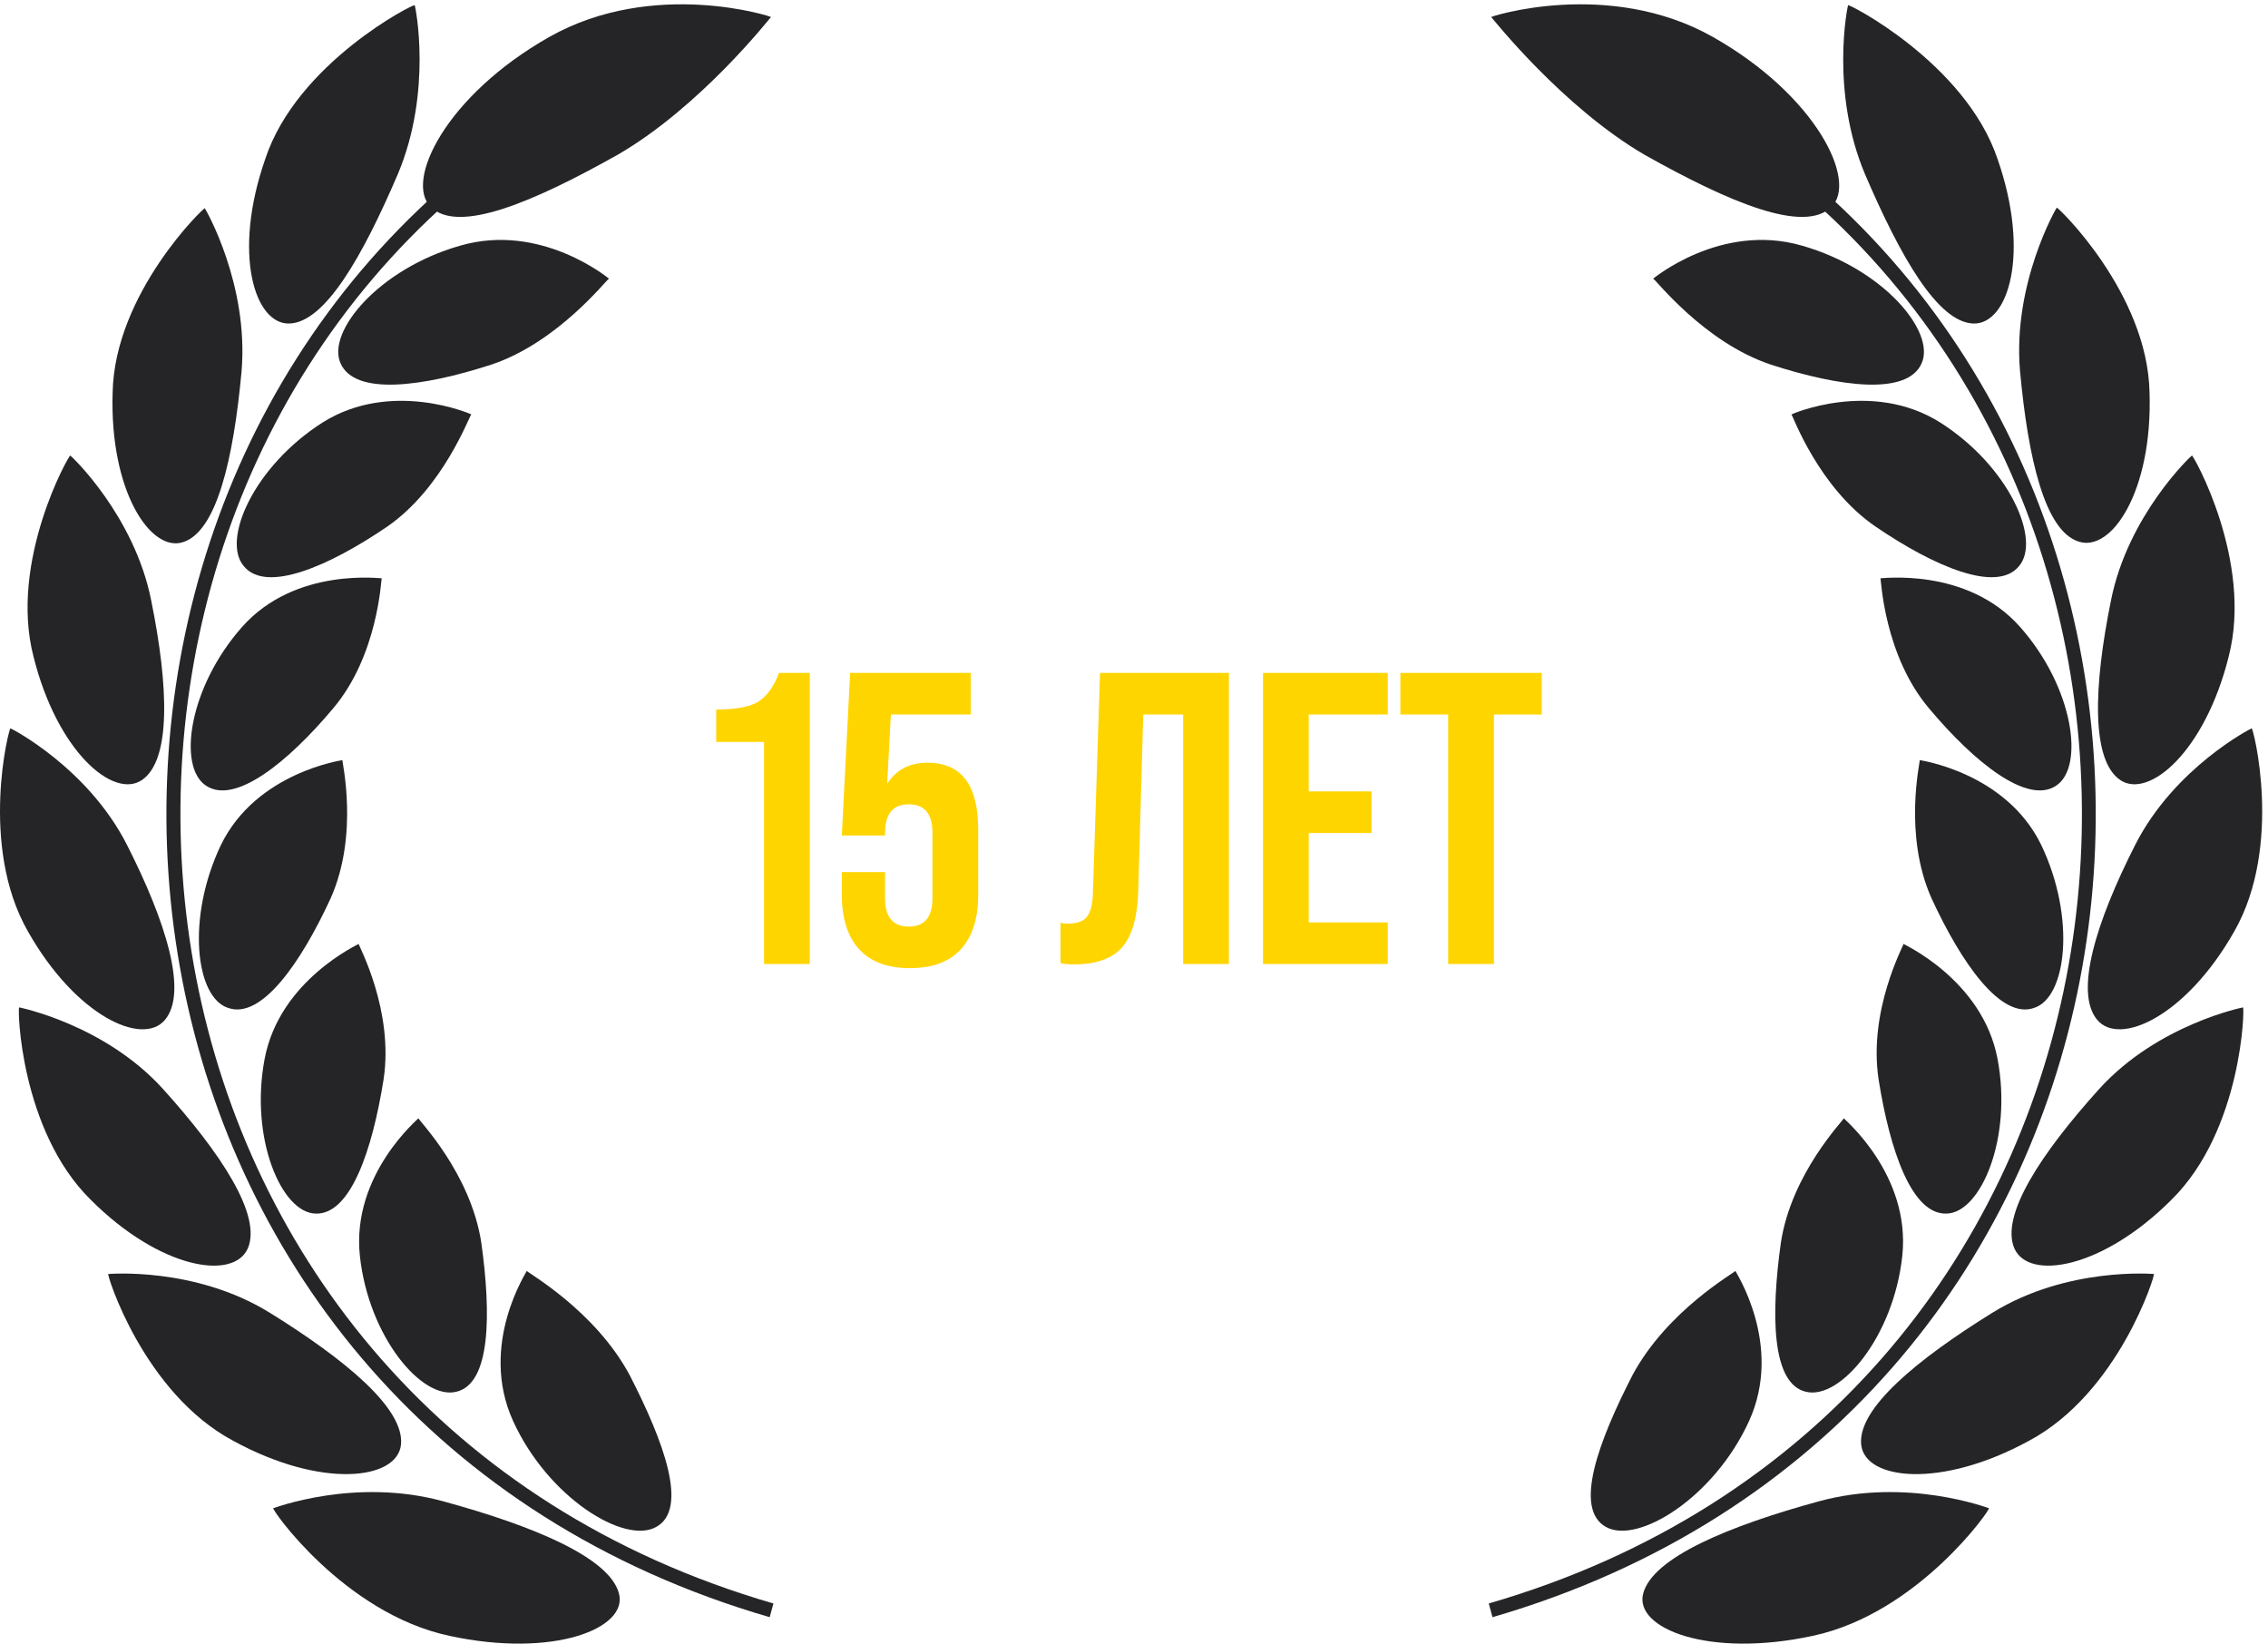 <?xml version="1.0" encoding="UTF-8"?> <svg xmlns="http://www.w3.org/2000/svg" width="240" height="174" viewBox="0 0 240 174" fill="none"><g clip-path="url(#clip0_739_166)"><path d="M65.368 16.371C56.339 21.446 48.496 24.741 45.596 21.907C42.762 19.205 47.178 10.11 58.118 3.915C69.19 -2.346 81.844 1.806 81.58 1.806C81.448 1.938 74.133 11.296 65.368 16.371Z" fill="#252426"></path><path d="M51.989 38.581C44.673 40.953 37.556 41.876 36.04 38.449C34.524 35.088 40.126 28.431 48.694 25.993C57.327 23.489 64.511 29.552 64.445 29.486C64.247 29.486 59.106 36.208 51.989 38.581Z" fill="#252426"></path><path d="M40.983 55.716C34.788 59.934 28.197 62.768 25.825 59.934C23.386 57.166 26.879 49.323 34.129 44.71C41.444 40.097 49.946 43.853 49.88 43.853C49.682 43.919 46.98 51.564 40.983 55.716Z" fill="#252426"></path><path d="M35.249 74.96C30.438 80.694 24.836 85.175 21.804 83.132C18.773 81.155 19.959 72.719 25.627 66.327C31.295 59.934 40.455 61.252 40.389 61.186C40.324 61.384 39.994 69.358 35.249 74.96Z" fill="#252426"></path><path d="M34.985 95.061C31.822 101.915 27.67 107.847 24.177 106.66C20.684 105.606 19.695 97.104 23.386 89.393C27.143 81.683 36.303 80.43 36.237 80.43C36.172 80.562 38.017 88.273 34.985 95.061Z" fill="#252426"></path><path d="M40.587 114.239C39.401 121.687 37.094 128.541 33.403 128.409C29.779 128.343 26.418 120.434 27.999 112.065C29.581 103.629 38.083 99.872 37.951 99.872C37.951 100.07 41.707 106.924 40.587 114.239Z" fill="#252426"></path><path d="M50.934 131.506C51.989 139.085 51.923 146.401 48.298 147.258C44.673 148.18 39.006 141.458 38.083 132.89C37.16 124.257 44.344 118.326 44.278 118.326C44.278 118.523 49.814 124.125 50.934 131.506Z" fill="#252426"></path><path d="M66.62 145.478C70.244 152.53 72.88 159.648 69.454 161.559C66.092 163.47 57.986 158.461 54.295 150.355C50.605 142.249 55.811 134.472 55.745 134.472C55.811 134.67 62.929 138.624 66.62 145.478Z" fill="#252426"></path><path d="M28.065 16.832C24.573 26.85 26.945 34.363 30.636 34.231C34.392 34.099 38.347 27.179 42.103 18.414C45.794 9.649 43.949 0.62 43.883 0.554C43.949 0.29 31.427 6.617 28.065 16.832Z" fill="#252426"></path><path d="M11.919 41.547C11.589 51.959 15.939 58.484 19.366 57.364C22.925 56.243 24.704 48.598 25.561 39.306C26.352 30.079 21.739 22.105 21.673 22.039C21.673 21.841 12.117 31.002 11.919 41.547Z" fill="#252426"></path><path d="M3.549 69.49C6.053 79.508 11.985 84.582 15.016 82.539C18.114 80.43 17.85 72.653 16.005 63.559C14.225 54.53 7.503 48.203 7.437 48.203C7.371 48.005 0.913 59.341 3.549 69.49Z" fill="#252426"></path><path d="M2.956 98.554C8.03 107.517 15.082 110.746 17.455 107.913C19.893 105.013 17.586 97.566 13.434 89.393C9.282 81.221 1.176 77.069 1.11 77.069C0.978 76.871 -2.251 89.459 2.956 98.554Z" fill="#252426"></path><path d="M9.612 126.959C16.927 134.274 24.704 135.527 26.22 132.1C27.736 128.607 23.386 122.016 17.191 115.162C10.996 108.374 2.033 106.595 2.033 106.595C1.835 106.463 2.099 119.578 9.612 126.959Z" fill="#252426"></path><path d="M24.704 152.464C33.997 157.539 42.037 156.616 42.432 152.86C42.828 149.037 36.501 143.831 28.527 138.888C20.618 134.011 11.523 134.802 11.457 134.802C11.26 134.736 15.148 147.389 24.704 152.464Z" fill="#252426"></path><path d="M47.573 173.092C58.579 175.465 66.488 172.301 65.499 168.611C64.51 164.788 56.338 161.427 46.914 158.857C37.556 156.287 28.988 159.582 28.922 159.582C28.592 159.516 36.369 170.72 47.573 173.092Z" fill="#252426"></path><path d="M81.844 169.665C81.712 170.127 81.58 170.654 81.448 171.115C10.205 150.421 -1.394 62.636 46.584 20.062C46.914 20.457 47.244 20.787 47.573 21.182C0.385 63.032 11.853 149.367 81.844 169.665Z" fill="#252426"></path><path d="M174.016 16.371C183.045 21.446 190.888 24.741 193.788 21.907C196.622 19.205 192.206 10.11 181.266 3.915C170.194 -2.346 157.54 1.806 157.804 1.806C157.936 1.938 165.317 11.296 174.016 16.371Z" fill="#252426"></path><path d="M187.395 38.581C194.711 40.953 201.828 41.876 203.344 38.449C204.86 35.088 199.258 28.432 190.69 25.993C182.057 23.489 174.873 29.552 174.939 29.486C175.137 29.486 180.277 36.208 187.395 38.581Z" fill="#252426"></path><path d="M198.467 55.716C204.662 59.934 211.252 62.768 213.625 59.934C216.063 57.166 212.57 49.323 205.321 44.71C198.006 40.097 189.504 43.853 189.57 43.853C189.702 43.919 192.404 51.564 198.467 55.716Z" fill="#252426"></path><path d="M204.135 74.96C208.946 80.694 214.548 85.175 217.579 83.132C220.611 81.155 219.425 72.719 213.757 66.327C208.089 59.934 198.928 61.252 198.994 61.186C199.06 61.384 199.39 69.358 204.135 74.96Z" fill="#252426"></path><path d="M204.399 95.061C207.562 101.915 211.714 107.847 215.207 106.66C218.7 105.606 219.688 97.104 215.998 89.393C212.241 81.683 203.08 80.43 203.146 80.43C203.212 80.562 201.367 88.273 204.399 95.061Z" fill="#252426"></path><path d="M198.797 114.239C199.983 121.687 202.29 128.541 205.98 128.409C209.605 128.343 212.966 120.434 211.384 112.065C209.803 103.629 201.301 99.872 201.433 99.872C201.433 100.07 197.676 106.924 198.797 114.239Z" fill="#252426"></path><path d="M188.449 131.506C187.395 139.085 187.461 146.401 191.086 147.258C194.71 148.18 200.378 141.458 201.301 132.89C202.223 124.257 195.04 118.326 195.106 118.326C195.106 118.523 189.57 124.125 188.449 131.506Z" fill="#252426"></path><path d="M172.764 145.478C169.139 152.53 166.503 159.648 169.93 161.559C173.291 163.47 181.398 158.461 185.088 150.355C188.779 142.249 183.573 134.472 183.638 134.472C183.573 134.67 176.455 138.624 172.764 145.478Z" fill="#252426"></path><path d="M211.384 16.832C214.877 26.85 212.505 34.363 208.814 34.231C205.057 34.099 201.103 27.179 197.347 18.414C193.656 9.649 195.501 0.62 195.567 0.554C195.435 0.29 207.957 6.617 211.384 16.832Z" fill="#252426"></path><path d="M227.465 41.547C227.795 51.959 223.445 58.484 219.952 57.298C216.393 56.177 214.614 48.532 213.757 39.24C212.966 30.013 217.579 22.039 217.645 21.973C217.711 21.841 227.267 31.002 227.465 41.547Z" fill="#252426"></path><path d="M235.835 69.49C233.331 79.508 227.399 84.582 224.368 82.539C221.27 80.43 221.534 72.654 223.379 63.559C225.159 54.53 231.881 48.203 231.947 48.203C232.013 48.005 238.471 59.341 235.835 69.49Z" fill="#252426"></path><path d="M236.428 98.554C231.353 107.517 224.302 110.746 221.929 107.913C219.491 105.013 221.797 97.566 225.949 89.393C230.101 81.221 238.207 77.069 238.273 77.069C238.405 76.871 241.635 89.459 236.428 98.554Z" fill="#252426"></path><path d="M229.772 126.959C222.456 134.274 214.68 135.527 213.164 132.1C211.648 128.607 215.998 122.016 222.193 115.162C228.388 108.374 237.351 106.594 237.351 106.594C237.548 106.463 237.285 119.578 229.772 126.959Z" fill="#252426"></path><path d="M214.68 152.464C205.387 157.539 197.347 156.616 196.951 152.86C196.556 149.037 202.883 143.831 210.857 138.888C218.766 134.011 227.86 134.802 227.926 134.802C228.124 134.736 224.236 147.389 214.68 152.464Z" fill="#252426"></path><path d="M191.811 173.092C180.804 175.465 172.896 172.301 173.884 168.611C174.873 164.788 183.045 161.427 192.47 158.857C201.828 156.287 210.396 159.582 210.462 159.582C210.791 159.516 203.014 170.72 191.811 173.092Z" fill="#252426"></path><path d="M157.54 169.665C157.672 170.127 157.804 170.654 157.936 171.115C229.179 150.421 240.778 62.636 192.799 20.062C192.47 20.457 192.14 20.787 191.811 21.182C238.998 63.032 227.597 149.367 157.54 169.665Z" fill="#252426"></path><path d="M85.692 102H80.852V78.504H75.792V75.072C77.816 75.072 79.283 74.808 80.192 74.28C81.131 73.693 81.879 72.667 82.436 71.2H85.692V102ZM89.081 94.696V92.276H93.657V95.048C93.657 97.043 94.493 98.04 96.165 98.04C97.837 98.04 98.673 97.043 98.673 95.048V88.14C98.673 86.116 97.837 85.104 96.165 85.104C94.493 85.104 93.657 86.116 93.657 88.14V88.404H89.081L89.961 71.2H102.721V75.6H94.273L93.877 82.948C94.815 81.452 96.238 80.704 98.145 80.704C101.723 80.704 103.513 83.051 103.513 87.744V94.696C103.513 97.189 102.897 99.111 101.665 100.46C100.433 101.78 98.643 102.44 96.297 102.44C93.95 102.44 92.161 101.78 90.929 100.46C89.697 99.111 89.081 97.189 89.081 94.696ZM113.587 102.044C113.118 102.044 112.663 102 112.223 101.912V97.644C112.458 97.703 112.707 97.732 112.971 97.732C113.939 97.732 114.614 97.497 114.995 97.028C115.406 96.529 115.626 95.664 115.655 94.432L116.403 71.2H130.043V102H125.203V75.6H120.979L120.451 94.168C120.393 96.925 119.835 98.935 118.779 100.196C117.723 101.428 115.993 102.044 113.587 102.044ZM146.852 102H133.652V71.2H146.852V75.6H138.492V83.74H145.136V88.14H138.492V97.6H146.852V102ZM158.088 102H153.248V75.6H148.188V71.2H163.148V75.6H158.088V102Z" fill="#FFD500"></path></g><defs><clipPath id="clip0_739_166"><rect width="240" height="174" fill="white"></rect></clipPath></defs></svg> 